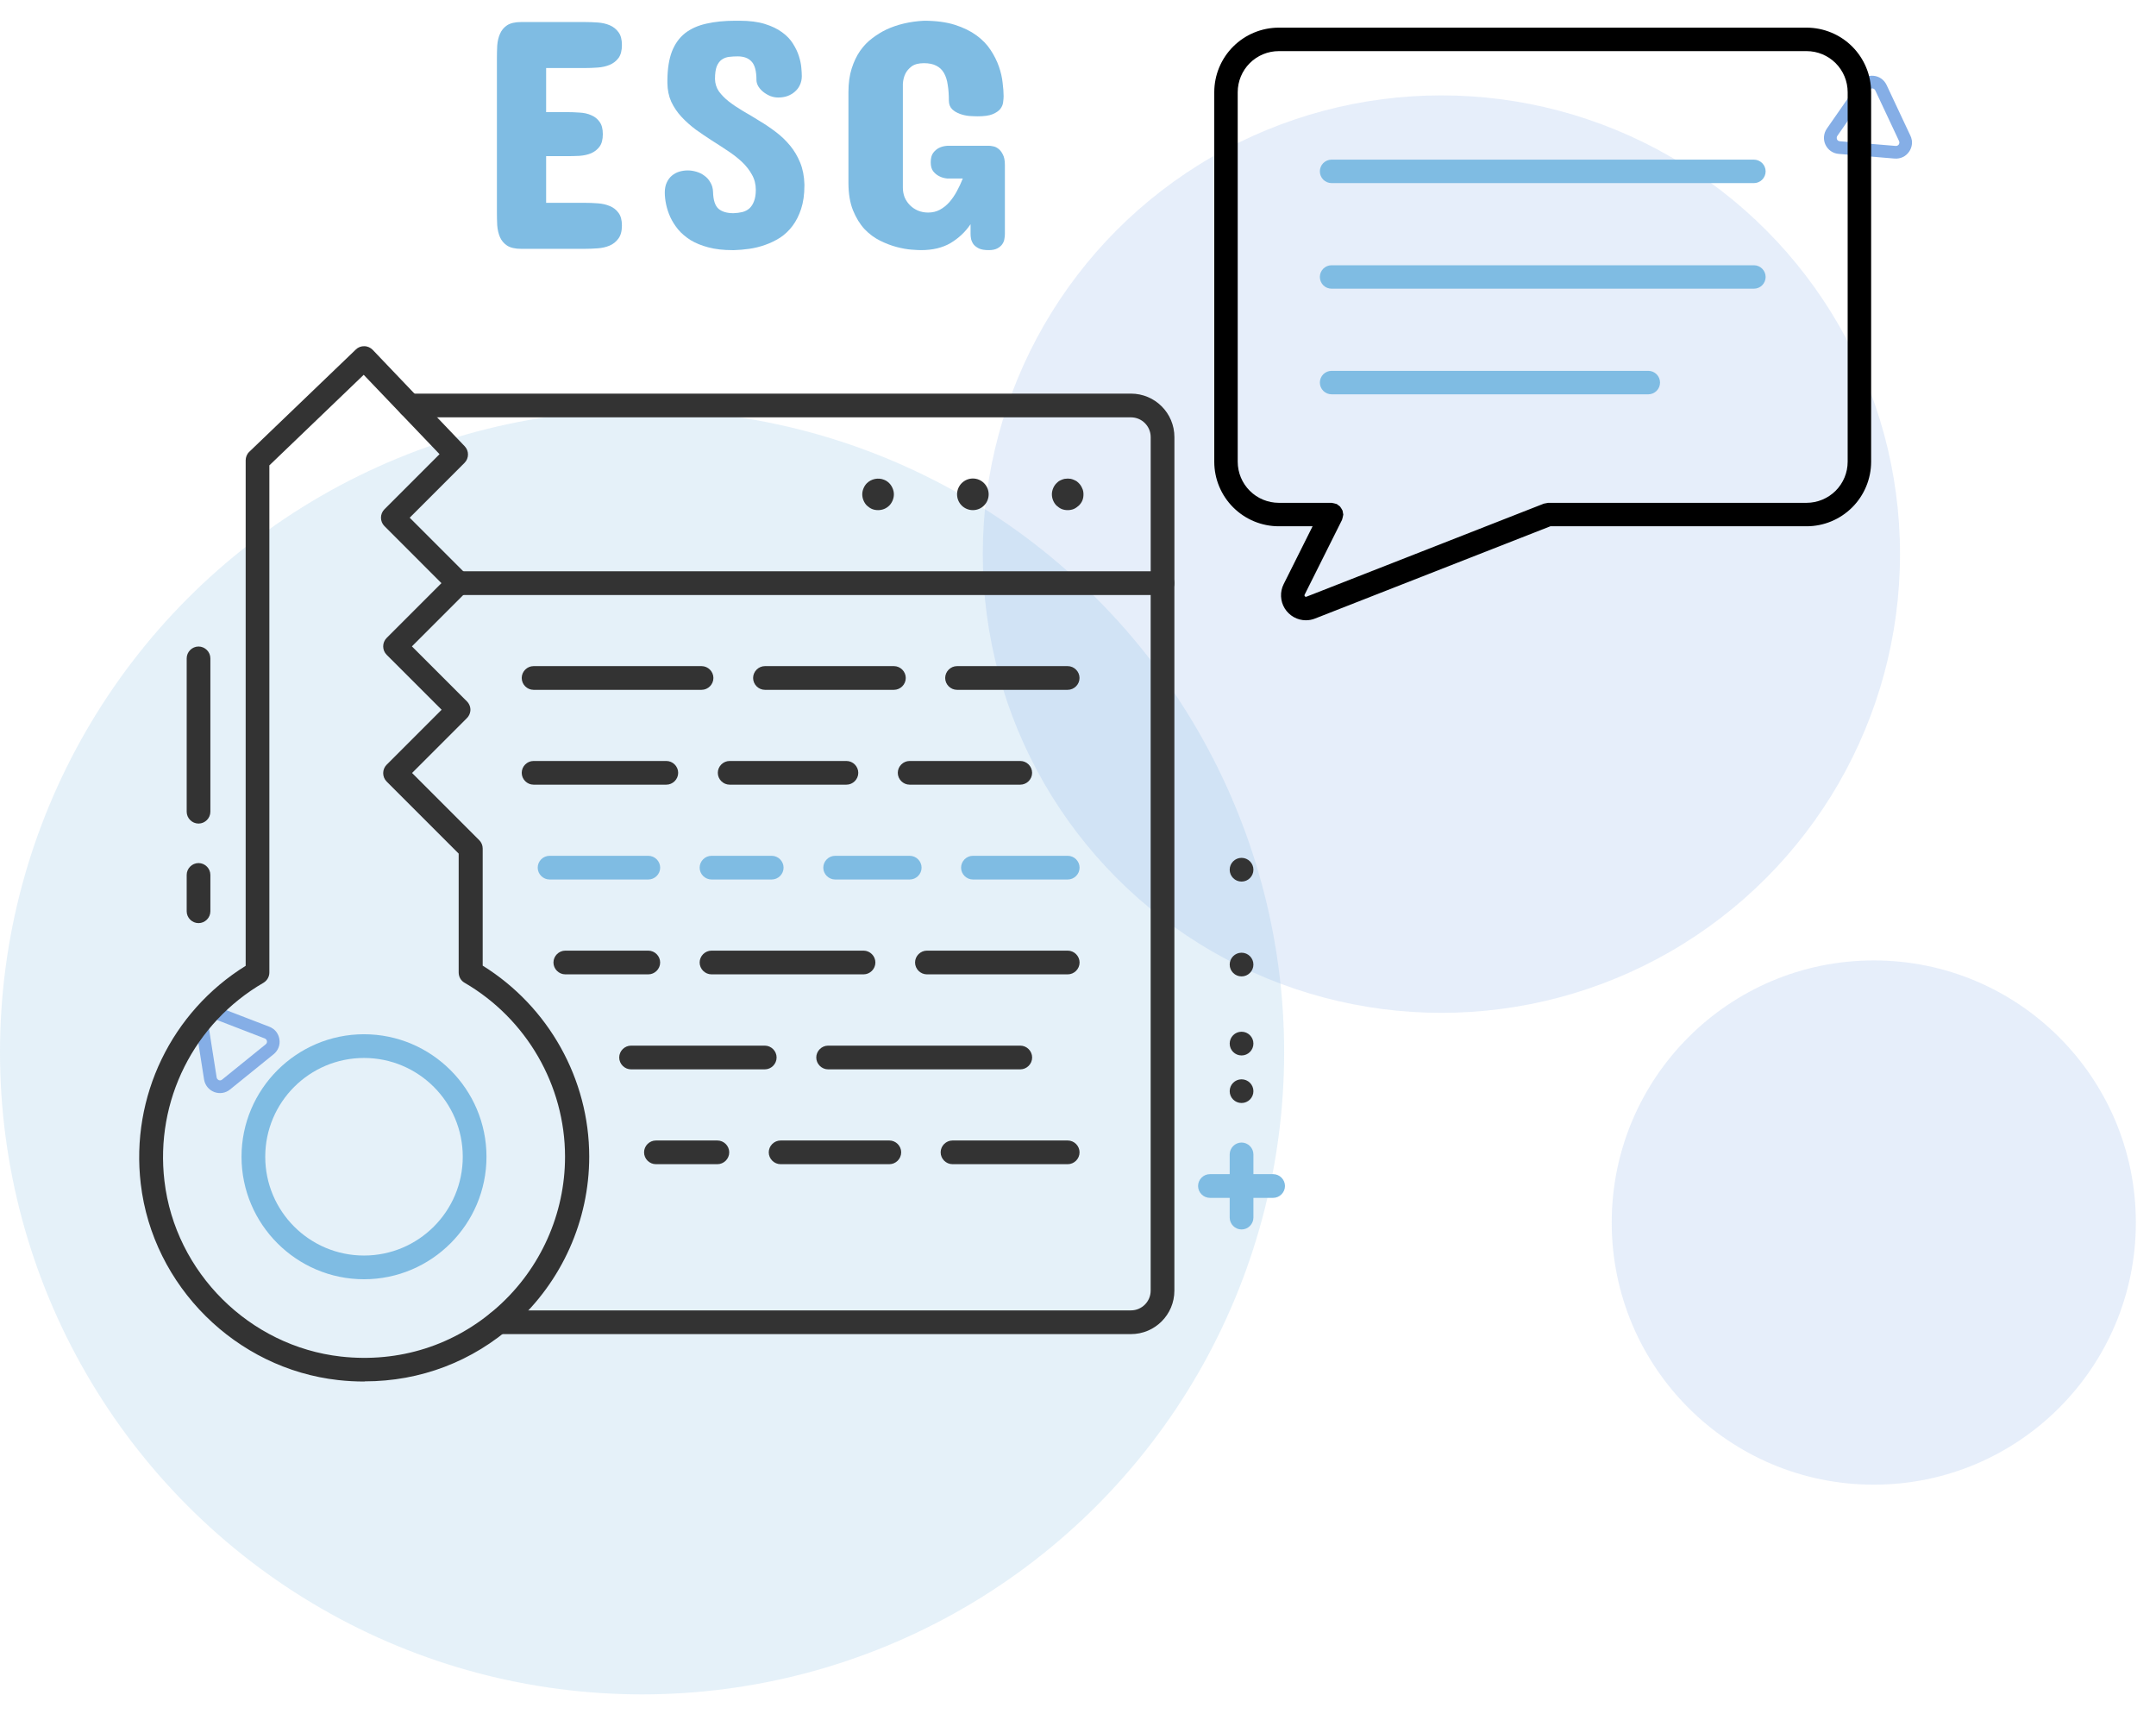 <svg width="78" height="62" viewBox="0 0 78 62" fill="none" xmlns="http://www.w3.org/2000/svg">
<circle cx="23.229" cy="38.056" r="23.229" fill="#7FBCE3" fill-opacity="0.2"/>
<path d="M69.163 5.051C69.191 5.201 69.157 5.357 69.067 5.487C68.948 5.661 68.751 5.752 68.541 5.735L66.52 5.566C66.31 5.549 66.133 5.425 66.042 5.235C65.954 5.046 65.972 4.829 66.09 4.655L67.249 2.989C67.368 2.815 67.566 2.724 67.775 2.741C67.985 2.758 68.162 2.882 68.253 3.073L69.115 4.908C69.137 4.954 69.154 5.001 69.16 5.049L69.163 5.051ZM66.451 5.009C66.451 5.009 66.46 5.032 66.46 5.04C66.467 5.059 66.496 5.105 66.561 5.109L68.582 5.278C68.645 5.285 68.681 5.242 68.694 5.227C68.705 5.207 68.731 5.163 68.705 5.103L67.843 3.268C67.816 3.212 67.763 3.2 67.742 3.199C67.72 3.197 67.667 3.2 67.63 3.25L66.471 4.916C66.448 4.951 66.447 4.984 66.451 5.009Z" fill="#85AEE6"/>
<path d="M9.876 37.206C10.001 37.295 10.083 37.431 10.108 37.588C10.143 37.795 10.063 37.998 9.9 38.13L8.323 39.406C8.16 39.539 7.946 39.572 7.748 39.497C7.554 39.422 7.417 39.252 7.383 39.045L7.068 37.04C7.034 36.832 7.113 36.63 7.276 36.497C7.439 36.364 7.654 36.332 7.851 36.407L9.743 37.136C9.79 37.154 9.835 37.176 9.873 37.207L9.876 37.206ZM7.888 39.051C7.888 39.051 7.91 39.062 7.915 39.068C7.934 39.076 7.987 39.09 8.036 39.048L9.613 37.772C9.663 37.733 9.66 37.678 9.658 37.658C9.653 37.636 9.641 37.586 9.581 37.561L7.69 36.831C7.631 36.809 7.585 36.837 7.568 36.851C7.552 36.865 7.515 36.904 7.523 36.965L7.838 38.97C7.845 39.012 7.868 39.036 7.888 39.051Z" fill="#85AEE6"/>
<circle cx="52.147" cy="20.042" r="16.592" fill="#85AEE6" fill-opacity="0.2"/>
<circle cx="67.79" cy="44.219" r="9.481" fill="#85AEE6" fill-opacity="0.2"/>
<path d="M36.355 8.461C36.355 8.512 36.35 8.57 36.338 8.637C36.33 8.703 36.305 8.768 36.262 8.83C36.223 8.889 36.164 8.939 36.086 8.982C36.008 9.025 35.902 9.047 35.77 9.047C35.621 9.047 35.504 9.027 35.418 8.988C35.332 8.945 35.266 8.895 35.219 8.836C35.176 8.773 35.147 8.709 35.131 8.643C35.119 8.576 35.113 8.516 35.113 8.461V8.109C34.926 8.387 34.685 8.613 34.393 8.789C34.103 8.961 33.746 9.047 33.32 9.047C33.246 9.047 33.131 9.041 32.975 9.029C32.818 9.018 32.643 8.986 32.447 8.936C32.252 8.885 32.051 8.809 31.844 8.707C31.637 8.605 31.447 8.465 31.275 8.285C31.107 8.102 30.969 7.875 30.859 7.605C30.75 7.332 30.695 7 30.695 6.609V3.328C30.695 3.008 30.734 2.725 30.812 2.479C30.891 2.232 30.992 2.02 31.117 1.84C31.246 1.656 31.393 1.504 31.557 1.383C31.721 1.258 31.889 1.154 32.06 1.072C32.459 0.885 32.914 0.777 33.426 0.75C33.859 0.75 34.23 0.799 34.539 0.896C34.848 0.994 35.109 1.121 35.324 1.277C35.539 1.434 35.711 1.611 35.84 1.811C35.969 2.006 36.068 2.205 36.139 2.408C36.209 2.611 36.254 2.807 36.273 2.994C36.297 3.182 36.309 3.344 36.309 3.48C36.309 3.539 36.303 3.611 36.291 3.697C36.283 3.779 36.25 3.859 36.191 3.938C36.133 4.012 36.039 4.076 35.91 4.131C35.785 4.182 35.605 4.207 35.371 4.207C35.289 4.207 35.188 4.203 35.066 4.195C34.949 4.184 34.836 4.158 34.727 4.119C34.617 4.08 34.523 4.023 34.445 3.949C34.367 3.871 34.328 3.766 34.328 3.633C34.328 3.422 34.315 3.234 34.287 3.07C34.264 2.902 34.219 2.76 34.152 2.643C34.086 2.525 33.994 2.438 33.877 2.379C33.76 2.316 33.609 2.285 33.426 2.285C33.234 2.285 33.086 2.324 32.98 2.402C32.879 2.48 32.805 2.566 32.758 2.66C32.703 2.77 32.672 2.895 32.664 3.035V6.785C32.664 6.91 32.685 7.027 32.728 7.137C32.775 7.246 32.84 7.342 32.922 7.424C33.004 7.506 33.1 7.57 33.209 7.617C33.322 7.664 33.445 7.688 33.578 7.688C33.734 7.688 33.875 7.654 34 7.588C34.129 7.518 34.244 7.426 34.346 7.312C34.447 7.195 34.537 7.064 34.615 6.92C34.697 6.771 34.77 6.617 34.832 6.457H34.27C34.156 6.445 34.057 6.416 33.971 6.369C33.893 6.33 33.822 6.271 33.76 6.193C33.701 6.115 33.672 6.008 33.672 5.871C33.672 5.723 33.701 5.609 33.76 5.531C33.822 5.449 33.893 5.389 33.971 5.35C34.057 5.307 34.156 5.281 34.27 5.273H35.793C35.82 5.273 35.863 5.279 35.922 5.291C35.984 5.299 36.047 5.326 36.109 5.373C36.176 5.42 36.232 5.49 36.279 5.584C36.33 5.674 36.355 5.801 36.355 5.965V8.461Z" fill="#7FBCE3"/>
<path d="M25.867 2.859C25.871 3.023 25.918 3.172 26.008 3.305C26.102 3.434 26.223 3.557 26.371 3.674C26.523 3.791 26.695 3.906 26.887 4.02C27.078 4.129 27.273 4.246 27.473 4.371C27.676 4.492 27.873 4.625 28.064 4.77C28.256 4.914 28.428 5.078 28.58 5.262C28.732 5.445 28.855 5.652 28.949 5.883C29.043 6.113 29.094 6.375 29.102 6.668V6.715C29.102 7.035 29.062 7.314 28.984 7.553C28.906 7.791 28.803 7.996 28.674 8.168C28.545 8.34 28.395 8.482 28.223 8.596C28.051 8.705 27.869 8.793 27.678 8.859C27.49 8.926 27.299 8.973 27.104 9C26.912 9.027 26.73 9.043 26.559 9.047H26.5C26.168 9.047 25.877 9.014 25.627 8.947C25.377 8.881 25.162 8.793 24.982 8.684C24.803 8.57 24.652 8.441 24.531 8.297C24.414 8.152 24.32 8.004 24.25 7.852C24.18 7.695 24.129 7.541 24.098 7.389C24.066 7.236 24.051 7.094 24.051 6.961C24.051 6.824 24.074 6.705 24.121 6.604C24.168 6.502 24.229 6.42 24.303 6.357C24.381 6.291 24.469 6.242 24.566 6.211C24.668 6.18 24.773 6.164 24.883 6.164C24.984 6.164 25.088 6.18 25.193 6.211C25.303 6.242 25.4 6.291 25.486 6.357C25.576 6.42 25.648 6.502 25.703 6.604C25.762 6.701 25.793 6.816 25.797 6.949C25.805 7.242 25.871 7.443 25.996 7.553C26.121 7.658 26.301 7.711 26.535 7.711C26.652 7.707 26.76 7.693 26.857 7.67C26.959 7.643 27.045 7.598 27.115 7.535C27.186 7.469 27.24 7.383 27.279 7.277C27.322 7.168 27.344 7.031 27.344 6.867C27.344 6.664 27.297 6.48 27.203 6.316C27.113 6.152 26.994 6 26.846 5.859C26.697 5.719 26.527 5.586 26.336 5.461C26.145 5.332 25.949 5.205 25.75 5.08C25.551 4.951 25.355 4.818 25.164 4.682C24.977 4.541 24.807 4.389 24.654 4.225C24.502 4.061 24.379 3.879 24.285 3.68C24.195 3.48 24.148 3.254 24.145 3V2.906C24.148 2.488 24.203 2.141 24.309 1.863C24.418 1.586 24.576 1.365 24.783 1.201C24.994 1.037 25.252 0.922 25.557 0.855C25.861 0.785 26.211 0.75 26.605 0.75H26.758C27.117 0.75 27.422 0.789 27.672 0.867C27.922 0.945 28.129 1.045 28.293 1.166C28.461 1.287 28.592 1.424 28.686 1.576C28.783 1.729 28.855 1.879 28.902 2.027C28.949 2.176 28.979 2.314 28.99 2.443C29.002 2.572 29.008 2.676 29.008 2.754C29.008 2.871 28.984 2.979 28.938 3.076C28.895 3.17 28.834 3.25 28.756 3.316C28.682 3.383 28.592 3.436 28.486 3.475C28.385 3.51 28.273 3.527 28.152 3.527C28.059 3.527 27.965 3.51 27.871 3.475C27.777 3.436 27.693 3.387 27.619 3.328C27.545 3.27 27.484 3.203 27.438 3.129C27.391 3.051 27.367 2.973 27.367 2.895C27.367 2.574 27.309 2.352 27.191 2.227C27.078 2.102 26.91 2.039 26.688 2.039C26.582 2.039 26.479 2.045 26.377 2.057C26.279 2.068 26.191 2.102 26.113 2.156C26.039 2.207 25.979 2.287 25.932 2.396C25.889 2.506 25.867 2.66 25.867 2.859Z" fill="#7FBCE3"/>
<path d="M21.152 0.797C21.309 0.797 21.467 0.803 21.627 0.814C21.787 0.826 21.932 0.859 22.061 0.914C22.189 0.969 22.295 1.053 22.377 1.166C22.459 1.275 22.5 1.43 22.5 1.629C22.5 1.828 22.459 1.984 22.377 2.098C22.295 2.207 22.189 2.289 22.061 2.344C21.932 2.398 21.787 2.432 21.627 2.443C21.467 2.455 21.309 2.461 21.152 2.461H19.758V4.055H20.496C20.652 4.055 20.809 4.061 20.965 4.072C21.125 4.08 21.266 4.111 21.387 4.166C21.512 4.217 21.613 4.297 21.691 4.406C21.77 4.512 21.809 4.66 21.809 4.852C21.809 5.047 21.77 5.197 21.691 5.303C21.613 5.408 21.512 5.488 21.387 5.543C21.266 5.594 21.125 5.625 20.965 5.637C20.809 5.645 20.652 5.648 20.496 5.648H19.758V7.336H21.152C21.309 7.336 21.467 7.342 21.627 7.354C21.787 7.365 21.932 7.398 22.061 7.453C22.189 7.504 22.295 7.586 22.377 7.699C22.459 7.809 22.5 7.961 22.5 8.156C22.5 8.359 22.457 8.518 22.371 8.631C22.289 8.744 22.184 8.828 22.055 8.883C21.926 8.938 21.781 8.971 21.621 8.982C21.461 8.994 21.305 9 21.152 9H18.855C18.637 9 18.467 8.961 18.346 8.883C18.229 8.805 18.143 8.703 18.088 8.578C18.033 8.449 18 8.305 17.988 8.145C17.98 7.984 17.977 7.82 17.977 7.652V2.145C17.977 1.977 17.98 1.812 17.988 1.652C18 1.492 18.033 1.35 18.088 1.225C18.143 1.096 18.229 0.992 18.346 0.914C18.467 0.836 18.637 0.797 18.855 0.797H21.152Z" fill="#7FBCE3"/>
<path d="M65.36 1H46.264C45.645 1.001 45.052 1.247 44.614 1.684C44.176 2.122 43.93 2.715 43.93 3.334V16.701C43.93 17.32 44.176 17.913 44.614 18.351C45.052 18.788 45.645 19.035 46.264 19.035H47.487L46.44 21.129C46.371 21.267 46.339 21.419 46.346 21.572C46.353 21.726 46.398 21.875 46.479 22.006C46.559 22.136 46.672 22.244 46.806 22.32C46.939 22.395 47.09 22.434 47.243 22.435C47.357 22.435 47.47 22.414 47.575 22.372L56.09 19.035H65.36C65.979 19.035 66.572 18.788 67.01 18.351C67.447 17.913 67.693 17.32 67.694 16.701V3.334C67.693 2.715 67.447 2.122 67.01 1.684C66.572 1.247 65.979 1.001 65.36 1ZM66.845 16.701C66.845 17.095 66.688 17.473 66.41 17.751C66.131 18.029 65.754 18.186 65.36 18.187H56.008C55.957 18.198 55.906 18.207 55.855 18.216L55.846 18.219L55.84 18.222L47.266 21.582C47.256 21.586 47.245 21.587 47.234 21.584C47.224 21.582 47.214 21.576 47.207 21.568C47.2 21.56 47.195 21.55 47.194 21.54C47.192 21.529 47.194 21.518 47.199 21.509L48.553 18.801C48.555 18.797 48.554 18.792 48.556 18.788C48.573 18.734 48.586 18.679 48.595 18.624C48.595 18.619 48.598 18.616 48.598 18.611C48.595 18.591 48.591 18.571 48.586 18.552C48.583 18.521 48.577 18.491 48.568 18.462C48.543 18.414 48.514 18.368 48.483 18.325C48.461 18.304 48.438 18.285 48.412 18.27C48.397 18.256 48.38 18.243 48.363 18.231C48.359 18.229 48.354 18.23 48.35 18.228C48.296 18.212 48.242 18.199 48.186 18.189C48.181 18.189 48.178 18.187 48.173 18.187H46.264C45.87 18.186 45.492 18.03 45.214 17.751C44.935 17.473 44.779 17.095 44.778 16.701V3.334C44.779 2.94 44.935 2.563 45.214 2.284C45.492 2.006 45.87 1.849 46.264 1.849H65.36C65.754 1.849 66.131 2.006 66.41 2.284C66.688 2.563 66.845 2.94 66.845 3.334V16.701Z" fill="black"/>
<path d="M63.452 5.774H48.174C48.062 5.774 47.954 5.819 47.874 5.898C47.795 5.978 47.75 6.086 47.75 6.199C47.75 6.311 47.795 6.419 47.874 6.499C47.954 6.578 48.062 6.623 48.174 6.623H63.452C63.565 6.623 63.673 6.578 63.752 6.499C63.832 6.419 63.877 6.311 63.877 6.199C63.877 6.086 63.832 5.978 63.752 5.898C63.673 5.819 63.565 5.774 63.452 5.774Z" fill="#7FBCE3"/>
<path d="M63.452 9.594H48.174C48.062 9.594 47.954 9.638 47.874 9.718C47.795 9.797 47.75 9.905 47.75 10.018C47.75 10.13 47.795 10.238 47.874 10.318C47.954 10.398 48.062 10.442 48.174 10.442H63.452C63.565 10.442 63.673 10.398 63.752 10.318C63.832 10.238 63.877 10.13 63.877 10.018C63.877 9.905 63.832 9.797 63.752 9.718C63.673 9.638 63.565 9.594 63.452 9.594Z" fill="#7FBCE3"/>
<path d="M59.633 13.413H48.174C48.062 13.413 47.954 13.458 47.874 13.537C47.795 13.617 47.75 13.725 47.75 13.837C47.75 13.95 47.795 14.058 47.874 14.137C47.954 14.217 48.062 14.262 48.174 14.262H59.633C59.745 14.262 59.853 14.217 59.933 14.137C60.012 14.058 60.057 13.95 60.057 13.837C60.057 13.725 60.012 13.617 59.933 13.537C59.853 13.458 59.745 13.413 59.633 13.413Z" fill="#7FBCE3"/>
<path d="M7.183 29.788C6.948 29.788 6.754 29.593 6.754 29.359V23.813C6.754 23.579 6.948 23.384 7.183 23.384C7.417 23.384 7.611 23.579 7.611 23.813V29.359C7.611 29.593 7.417 29.788 7.183 29.788Z" fill="#333333"/>
<path d="M7.183 33.389C6.948 33.389 6.754 33.195 6.754 32.961V31.646C6.754 31.411 6.948 31.217 7.183 31.217C7.417 31.217 7.611 31.411 7.611 31.646V32.961C7.611 33.195 7.417 33.389 7.183 33.389Z" fill="#333333"/>
<path d="M40.915 48.254H18.018C17.784 48.254 17.589 48.059 17.589 47.825C17.589 47.591 17.784 47.396 18.018 47.396H40.915C41.309 47.396 41.629 47.076 41.629 46.682V21.521H16.577C16.343 21.521 16.148 21.326 16.148 21.092C16.148 20.858 16.343 20.663 16.577 20.663H42.058C42.292 20.663 42.487 20.858 42.487 21.092V46.682C42.487 47.551 41.784 48.254 40.915 48.254Z" fill="#333333"/>
<path d="M42.059 21.521C41.825 21.521 41.63 21.326 41.63 21.092V15.809C41.63 15.415 41.31 15.095 40.916 15.095H14.812C14.577 15.095 14.383 14.9 14.383 14.666C14.383 14.432 14.577 14.237 14.812 14.237H40.916C41.785 14.237 42.488 14.941 42.488 15.809V21.092C42.488 21.326 42.294 21.521 42.059 21.521Z" fill="#333333"/>
<path d="M38.626 18.451C38.552 18.451 38.478 18.439 38.409 18.411C38.34 18.382 38.278 18.336 38.221 18.285C38.169 18.233 38.129 18.171 38.1 18.102C38.072 18.033 38.055 17.959 38.055 17.879C38.055 17.805 38.072 17.73 38.1 17.662C38.129 17.593 38.169 17.53 38.221 17.479C38.249 17.45 38.278 17.427 38.306 17.404C38.34 17.387 38.375 17.364 38.409 17.353C38.443 17.336 38.478 17.33 38.518 17.319C38.592 17.307 38.666 17.307 38.741 17.319C38.775 17.33 38.809 17.336 38.844 17.353C38.878 17.364 38.912 17.387 38.947 17.404C38.975 17.427 39.004 17.45 39.032 17.479C39.084 17.53 39.124 17.593 39.152 17.662C39.187 17.73 39.198 17.805 39.198 17.879C39.198 17.959 39.187 18.033 39.158 18.102C39.13 18.171 39.084 18.233 39.032 18.285C38.975 18.336 38.912 18.382 38.844 18.411C38.775 18.439 38.701 18.451 38.626 18.451Z" fill="#333333"/>
<path d="M34.625 17.879C34.625 17.565 34.882 17.307 35.197 17.307C35.511 17.307 35.768 17.565 35.768 17.879C35.768 18.199 35.511 18.451 35.197 18.451C34.882 18.451 34.625 18.199 34.625 17.879Z" fill="#333333"/>
<path d="M31.767 18.451C31.693 18.451 31.618 18.439 31.55 18.411C31.481 18.382 31.418 18.337 31.361 18.285C31.31 18.234 31.27 18.171 31.241 18.102C31.212 18.034 31.195 17.959 31.195 17.879C31.195 17.805 31.212 17.73 31.241 17.662C31.27 17.593 31.31 17.53 31.361 17.479C31.521 17.319 31.773 17.267 31.984 17.353C32.059 17.382 32.116 17.422 32.173 17.479C32.224 17.53 32.264 17.593 32.293 17.662C32.322 17.73 32.339 17.805 32.339 17.879C32.339 17.959 32.322 18.034 32.293 18.102C32.264 18.171 32.224 18.234 32.173 18.285C32.064 18.394 31.921 18.451 31.767 18.451Z" fill="#333333"/>
<path d="M13.181 49.969C12.867 49.969 12.552 49.952 12.238 49.917C8.533 49.506 5.526 46.516 5.092 42.817C4.72 39.661 6.206 36.597 8.888 34.933V16.65C8.888 16.536 8.933 16.421 9.019 16.341L12.873 12.642C12.953 12.562 13.067 12.517 13.181 12.522C13.296 12.522 13.404 12.574 13.484 12.654L16.812 16.141C16.972 16.307 16.972 16.576 16.806 16.741L14.822 18.725L16.886 20.789C17.052 20.955 17.052 21.229 16.886 21.395L14.902 23.379L16.892 25.368C16.983 25.46 17.029 25.586 17.017 25.712C17.006 25.814 16.96 25.912 16.88 25.986L14.908 27.958L17.337 30.388C17.418 30.468 17.463 30.577 17.463 30.691V34.927C19.847 36.408 21.317 39.032 21.317 41.834C21.317 44.143 20.328 46.35 18.607 47.894C17.097 49.249 15.205 49.963 13.198 49.963L13.181 49.969ZM9.745 16.827V35.173C9.745 35.328 9.665 35.465 9.534 35.545C7.018 37.003 5.606 39.815 5.949 42.714C6.338 46.024 9.025 48.694 12.335 49.066C14.439 49.3 16.457 48.66 18.018 47.259C19.556 45.881 20.442 43.903 20.442 41.839C20.442 39.255 19.047 36.848 16.806 35.545C16.674 35.471 16.594 35.328 16.594 35.173V30.874L13.987 28.267C13.822 28.101 13.822 27.827 13.987 27.661L15.977 25.671L13.987 23.682C13.822 23.516 13.822 23.242 13.987 23.076L15.971 21.092L13.907 19.028C13.742 18.862 13.742 18.588 13.907 18.422L15.902 16.427L13.158 13.557L9.751 16.827H9.745Z" fill="#333333"/>
<path d="M13.169 46.27C10.728 46.27 8.738 44.28 8.738 41.839C8.738 39.398 10.728 37.408 13.169 37.408C15.61 37.408 17.6 39.398 17.6 41.839C17.6 44.28 15.61 46.27 13.169 46.27ZM13.169 38.266C11.197 38.266 9.596 39.867 9.596 41.839C9.596 43.812 11.197 45.412 13.169 45.412C15.141 45.412 16.742 43.812 16.742 41.839C16.742 39.867 15.141 38.266 13.169 38.266Z" fill="#7FBCE3"/>
<path d="M25.381 24.951H19.304C19.069 24.951 18.875 24.757 18.875 24.522C18.875 24.288 19.069 24.093 19.304 24.093H25.381C25.615 24.093 25.81 24.288 25.81 24.522C25.81 24.757 25.615 24.951 25.381 24.951Z" fill="#333333"/>
<path d="M32.34 24.951H27.675C27.441 24.951 27.246 24.757 27.246 24.522C27.246 24.288 27.441 24.093 27.675 24.093H32.34C32.574 24.093 32.769 24.288 32.769 24.522C32.769 24.757 32.574 24.951 32.34 24.951Z" fill="#333333"/>
<path d="M38.626 24.951H34.624C34.39 24.951 34.195 24.757 34.195 24.522C34.195 24.288 34.39 24.093 34.624 24.093H38.626C38.86 24.093 39.055 24.288 39.055 24.522C39.055 24.757 38.86 24.951 38.626 24.951Z" fill="#333333"/>
<path d="M24.106 28.381H19.304C19.069 28.381 18.875 28.187 18.875 27.953C18.875 27.718 19.069 27.524 19.304 27.524H24.106C24.34 27.524 24.535 27.718 24.535 27.953C24.535 28.187 24.34 28.381 24.106 28.381Z" fill="#333333"/>
<path d="M30.622 28.381H26.398C26.163 28.381 25.969 28.187 25.969 27.953C25.969 27.718 26.163 27.524 26.398 27.524H30.622C30.857 27.524 31.051 27.718 31.051 27.953C31.051 28.187 30.857 28.381 30.622 28.381Z" fill="#333333"/>
<path d="M36.911 28.381H32.909C32.675 28.381 32.48 28.187 32.48 27.953C32.48 27.718 32.675 27.524 32.909 27.524H36.911C37.146 27.524 37.34 27.718 37.34 27.953C37.34 28.187 37.146 28.381 36.911 28.381Z" fill="#333333"/>
<path d="M23.455 31.811H19.882C19.648 31.811 19.453 31.617 19.453 31.383C19.453 31.148 19.648 30.954 19.882 30.954H23.455C23.689 30.954 23.884 31.148 23.884 31.383C23.884 31.617 23.689 31.811 23.455 31.811Z" fill="#7FBCE3"/>
<path d="M27.919 31.811H25.741C25.507 31.811 25.312 31.617 25.312 31.383C25.312 31.148 25.507 30.954 25.741 30.954H27.919C28.154 30.954 28.348 31.148 28.348 31.383C28.348 31.617 28.154 31.811 27.919 31.811Z" fill="#7FBCE3"/>
<path d="M32.912 31.811H30.214C29.98 31.811 29.785 31.617 29.785 31.383C29.785 31.148 29.98 30.954 30.214 30.954H32.912C33.147 30.954 33.341 31.148 33.341 31.383C33.341 31.617 33.147 31.811 32.912 31.811Z" fill="#7FBCE3"/>
<path d="M38.629 31.811H35.198C34.964 31.811 34.77 31.617 34.77 31.383C34.77 31.148 34.964 30.954 35.198 30.954H38.629C38.863 30.954 39.057 31.148 39.057 31.383C39.057 31.617 38.863 31.811 38.629 31.811Z" fill="#7FBCE3"/>
<path d="M23.454 35.242H20.452C20.218 35.242 20.023 35.047 20.023 34.813C20.023 34.579 20.218 34.384 20.452 34.384H23.454C23.688 34.384 23.883 34.579 23.883 34.813C23.883 35.047 23.688 35.242 23.454 35.242Z" fill="#333333"/>
<path d="M31.241 35.242H25.741C25.507 35.242 25.312 35.047 25.312 34.813C25.312 34.579 25.507 34.384 25.741 34.384H31.241C31.476 34.384 31.67 34.579 31.67 34.813C31.67 35.047 31.476 35.242 31.241 35.242Z" fill="#333333"/>
<path d="M38.628 35.242H33.534C33.3 35.242 33.105 35.047 33.105 34.813C33.105 34.579 33.3 34.384 33.534 34.384H38.628C38.862 34.384 39.057 34.579 39.057 34.813C39.057 35.047 38.862 35.242 38.628 35.242Z" fill="#333333"/>
<path d="M27.668 38.678H22.831C22.597 38.678 22.402 38.483 22.402 38.249C22.402 38.014 22.597 37.82 22.831 37.82H27.668C27.902 37.82 28.096 38.014 28.096 38.249C28.096 38.483 27.902 38.678 27.668 38.678Z" fill="#333333"/>
<path d="M36.912 38.678H29.96C29.726 38.678 29.531 38.483 29.531 38.249C29.531 38.014 29.726 37.82 29.96 37.82H36.912C37.146 37.82 37.341 38.014 37.341 38.249C37.341 38.483 37.146 38.678 36.912 38.678Z" fill="#333333"/>
<path d="M25.953 42.108H23.73C23.495 42.108 23.301 41.914 23.301 41.679C23.301 41.445 23.495 41.251 23.73 41.251H25.953C26.188 41.251 26.382 41.445 26.382 41.679C26.382 41.914 26.188 42.108 25.953 42.108Z" fill="#333333"/>
<path d="M32.175 42.108H28.241C28.007 42.108 27.812 41.914 27.812 41.679C27.812 41.445 28.007 41.251 28.241 41.251H32.175C32.409 41.251 32.603 41.445 32.603 41.679C32.603 41.914 32.409 42.108 32.175 42.108Z" fill="#333333"/>
<path d="M38.628 42.108H34.46C34.226 42.108 34.031 41.914 34.031 41.679C34.031 41.445 34.226 41.251 34.46 41.251H38.628C38.862 41.251 39.056 41.445 39.056 41.679C39.056 41.914 38.862 42.108 38.628 42.108Z" fill="#333333"/>
<path d="M46.059 43.326H43.773C43.538 43.326 43.344 43.131 43.344 42.897C43.344 42.662 43.538 42.468 43.773 42.468H46.059C46.294 42.468 46.488 42.662 46.488 42.897C46.488 43.131 46.294 43.326 46.059 43.326Z" fill="#7FBCE3"/>
<path d="M44.917 44.469C44.683 44.469 44.488 44.275 44.488 44.04V41.754C44.488 41.519 44.683 41.325 44.917 41.325C45.151 41.325 45.346 41.519 45.346 41.754V44.04C45.346 44.275 45.151 44.469 44.917 44.469Z" fill="#7FBCE3"/>
<path d="M44.917 39.895C45.154 39.895 45.346 39.703 45.346 39.467C45.346 39.23 45.154 39.038 44.917 39.038C44.68 39.038 44.488 39.23 44.488 39.467C44.488 39.703 44.68 39.895 44.917 39.895Z" fill="#333333"/>
<path d="M44.917 38.175C45.154 38.175 45.346 37.983 45.346 37.746C45.346 37.509 45.154 37.317 44.917 37.317C44.68 37.317 44.488 37.509 44.488 37.746C44.488 37.983 44.68 38.175 44.917 38.175Z" fill="#333333"/>
<path d="M44.917 35.316C45.154 35.316 45.346 35.124 45.346 34.887C45.346 34.651 45.154 34.459 44.917 34.459C44.68 34.459 44.488 34.651 44.488 34.887C44.488 35.124 44.68 35.316 44.917 35.316Z" fill="#333333"/>
<path d="M44.917 31.886C45.154 31.886 45.346 31.694 45.346 31.457C45.346 31.22 45.154 31.028 44.917 31.028C44.68 31.028 44.488 31.22 44.488 31.457C44.488 31.694 44.68 31.886 44.917 31.886Z" fill="#333333"/>
</svg>
